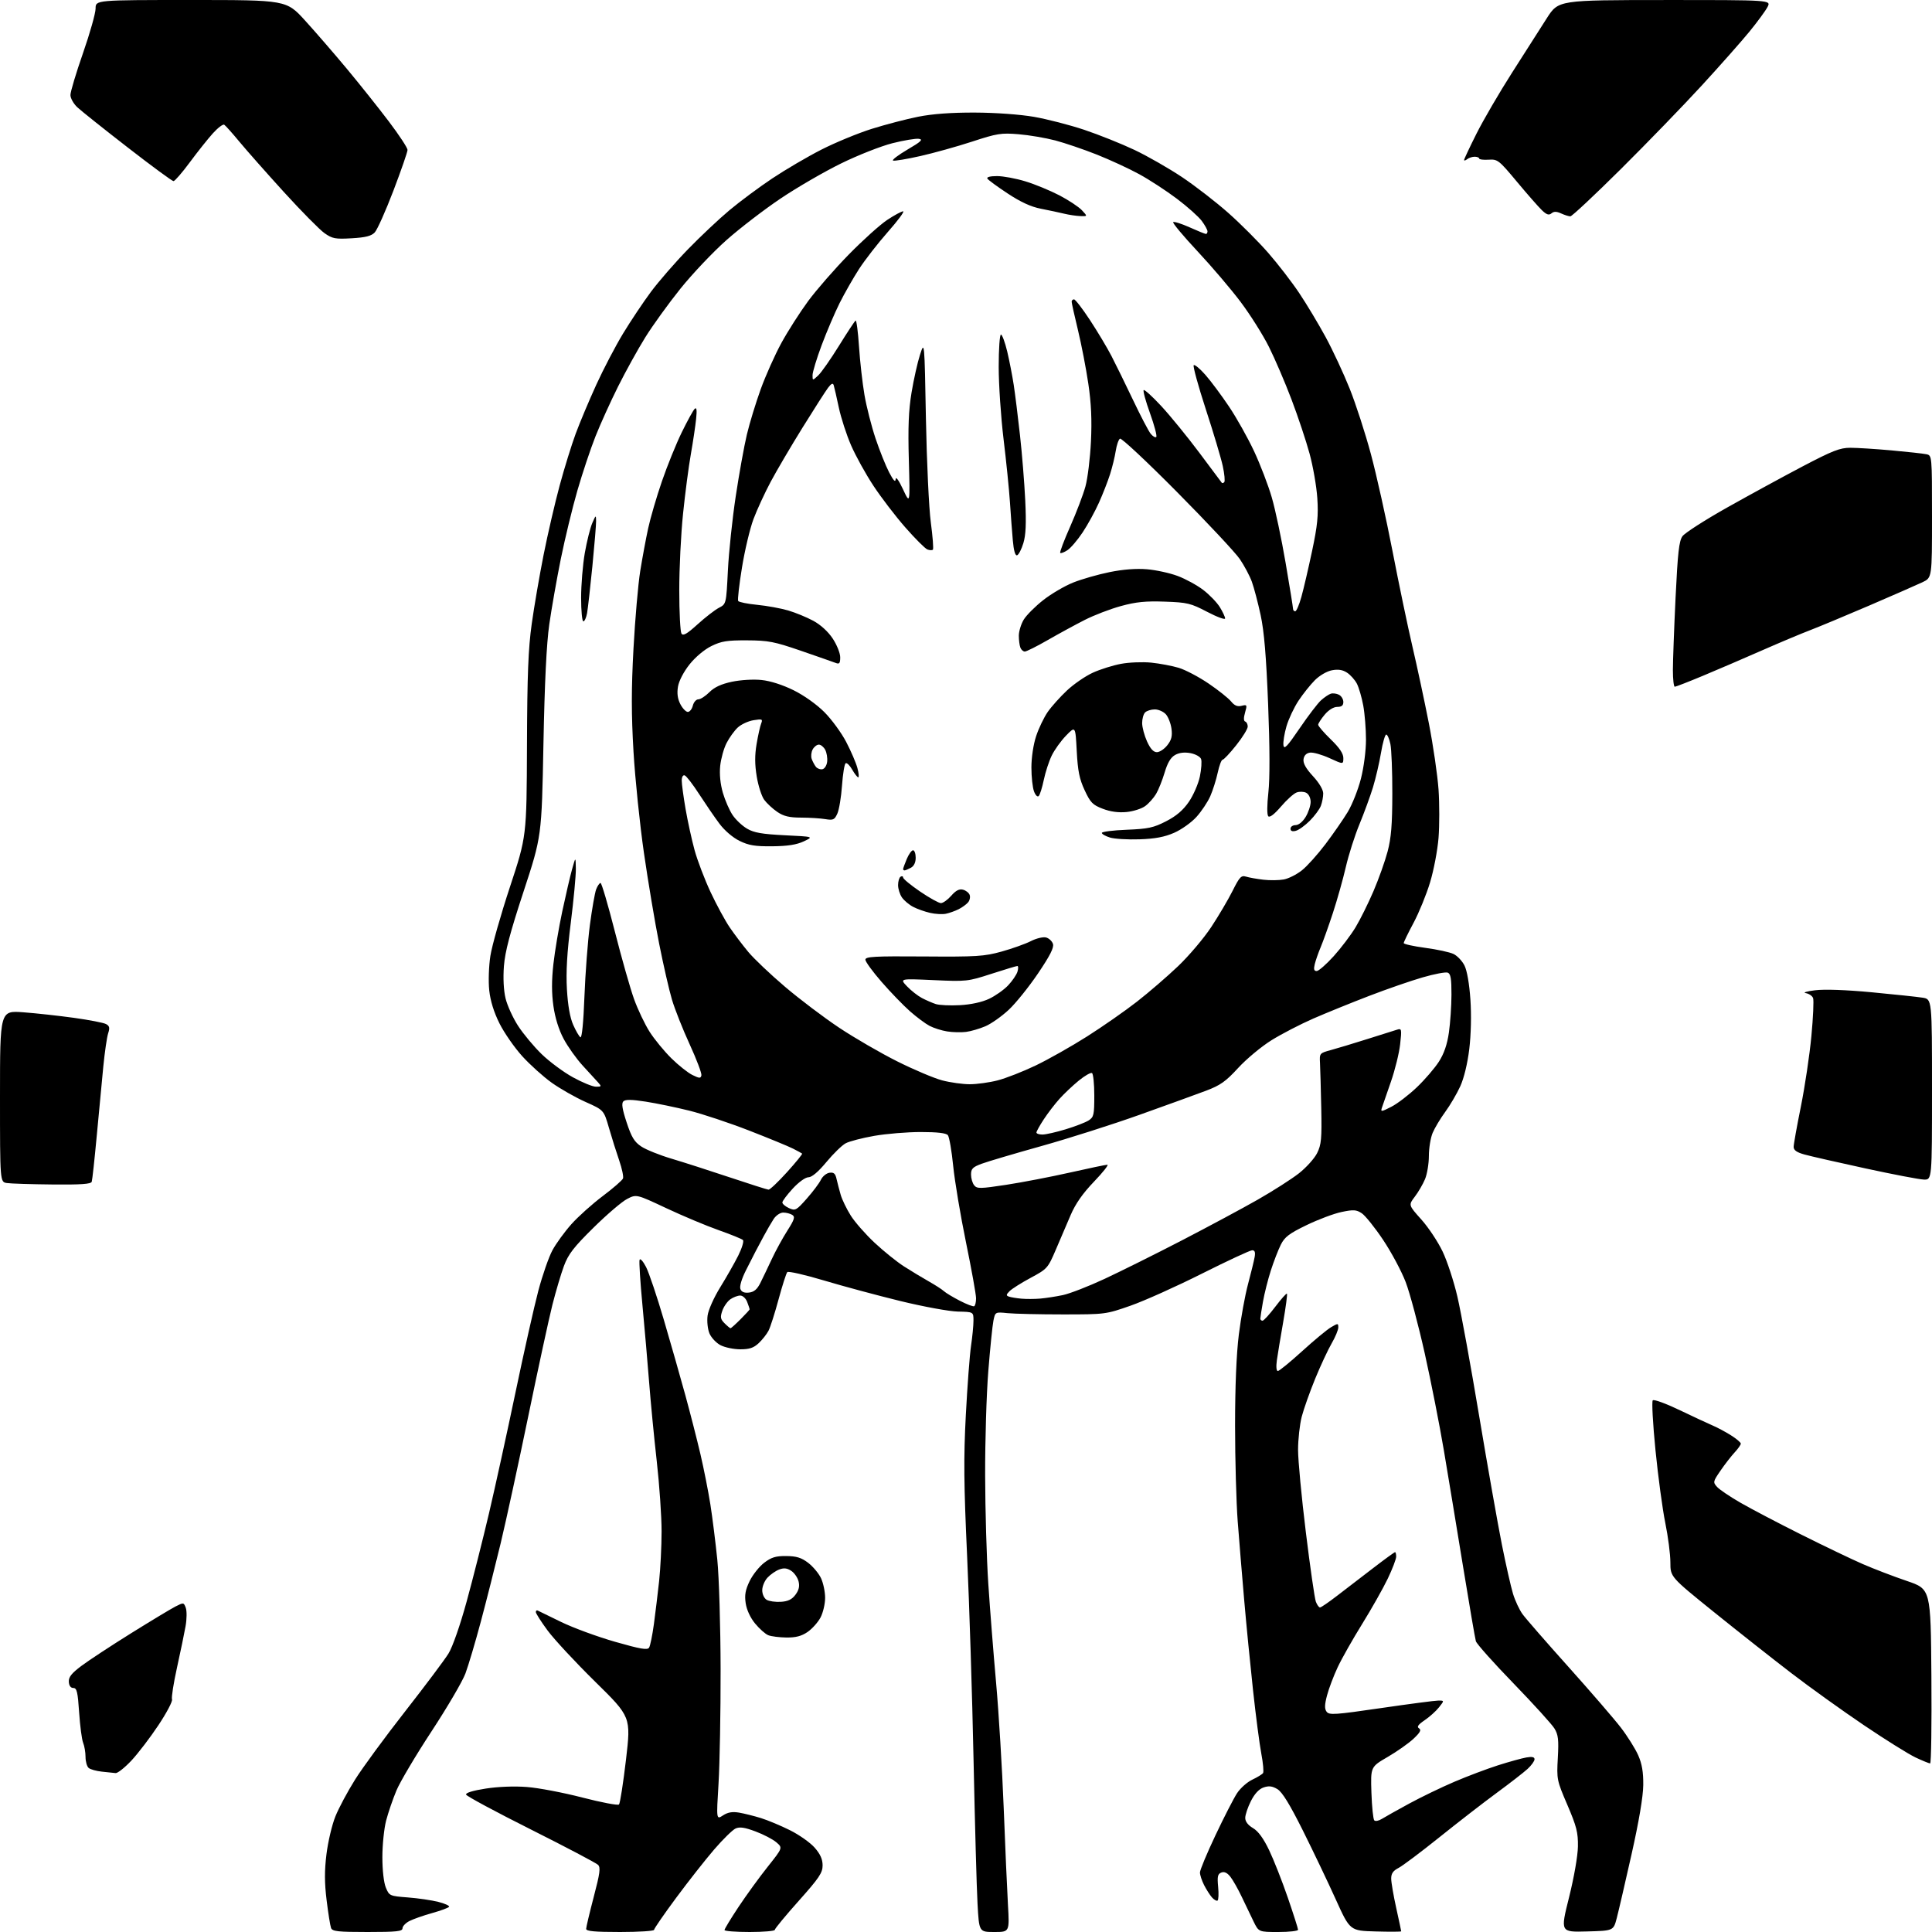 <?xml version="1.0" encoding="UTF-8" standalone="no"?>
<svg 
  version="1.1" 
  xmlns="http://www.w3.org/2000/svg" 
  xmlns:xlink="http://www.w3.org/1999/xlink" 
  xmlns:svg="http://www.w3.org/2000/svg"
  xmlns:rdf="http://www.w3.org/1999/02/22-rdf-syntax-ns#"
  xmlns:cc="http://creativecommons.org/ns#"
  xmlns:dc="http://purl.org/dc/elements/1.1/"
  viewBox="0 0 768 768"
  width="768"
  height="768"
>
<style>svg {background-color: white; }</style>"
<path stroke="none" fill="black" fill-rule="evenodd" d="M146.11,768.00C134.32,768.00 132.12,767.76 131.60,766.41C131.27,765.53 130.47,760.58 129.84,755.40C128.98,748.43 128.96,743.67 129.78,737.04C130.39,732.12 131.98,725.37 133.33,722.04C134.67,718.71 138.19,712.13 141.14,707.43C144.09,702.72 153.03,690.54 161.00,680.36C168.97,670.17 176.75,659.80 178.28,657.31C179.91,654.66 182.91,646.10 185.50,636.64C187.94,627.76 191.94,611.95 194.40,601.50C196.85,591.05 201.58,569.45 204.92,553.50C208.25,537.55 212.33,519.39 213.98,513.15C215.63,506.91 218.17,499.63 219.62,496.96C221.07,494.29 224.45,489.65 227.13,486.64C229.81,483.63 235.41,478.61 239.58,475.47C243.74,472.34 247.38,469.18 247.65,468.46C247.93,467.73 247.25,464.52 246.15,461.32C245.04,458.12 243.21,452.30 242.08,448.39C240.03,441.28 240.03,441.28 232.76,438.04C228.77,436.26 222.74,432.83 219.36,430.43C215.98,428.02 210.68,423.25 207.57,419.82C204.47,416.39 200.41,410.54 198.55,406.82C196.33,402.38 194.93,397.87 194.48,393.68C194.10,390.09 194.30,384.10 194.93,380.00C195.55,375.99 199.05,363.66 202.70,352.60C209.34,332.50 209.34,332.50 209.48,296.50C209.58,268.17 209.99,257.84 211.37,248.00C212.33,241.12 214.46,228.75 216.10,220.50C217.74,212.25 220.61,199.88 222.47,193.00C224.33,186.12 227.20,176.85 228.85,172.39C230.50,167.93 234.18,159.18 237.03,152.94C239.88,146.70 244.68,137.52 247.70,132.55C250.72,127.57 255.70,120.12 258.76,116.00C261.83,111.88 268.42,104.29 273.42,99.15C278.41,94.01 285.88,86.98 290.00,83.54C294.12,80.09 301.77,74.41 307.00,70.92C312.23,67.43 321.03,62.27 326.57,59.45C332.10,56.64 341.10,52.93 346.57,51.21C352.03,49.50 360.32,47.33 365.00,46.40C370.67,45.27 378.16,44.72 387.50,44.75C395.72,44.78 405.42,45.48 411.00,46.44C416.23,47.35 425.23,49.67 431.00,51.60C436.77,53.53 445.76,57.13 450.96,59.59C456.16,62.05 464.71,66.95 469.96,70.46C475.21,73.98 483.47,80.38 488.32,84.68C493.18,88.99 500.29,96.11 504.13,100.51C507.97,104.90 513.52,112.10 516.46,116.50C519.41,120.90 524.13,128.78 526.97,134.00C529.80,139.22 534.10,148.45 536.52,154.50C538.94,160.55 542.74,172.25 544.95,180.50C547.17,188.75 551.03,206.07 553.53,219.00C556.03,231.93 559.60,249.03 561.46,257.00C563.33,264.98 566.26,278.70 567.99,287.50C569.71,296.30 571.44,308.15 571.84,313.83C572.23,319.51 572.23,328.17 571.84,333.07C571.45,337.97 569.94,345.92 568.48,350.74C567.03,355.56 564.07,362.80 561.92,366.83C559.76,370.86 558.00,374.49 558.00,374.89C558.00,375.30 561.84,376.15 566.53,376.78C571.22,377.40 576.28,378.50 577.78,379.21C579.28,379.92 581.25,382.00 582.16,383.82C583.17,385.84 584.09,391.13 584.51,397.33C584.93,403.44 584.75,411.32 584.06,417.01C583.35,422.83 581.96,428.57 580.46,431.86C579.11,434.80 576.43,439.37 574.50,442.00C572.57,444.63 570.32,448.39 569.49,450.36C568.67,452.33 568.00,456.44 568.00,459.50C568.00,462.56 567.31,466.71 566.47,468.73C565.63,470.74 563.80,473.89 562.40,475.71C559.87,479.04 559.87,479.04 565.00,484.77C567.83,487.92 571.63,493.65 573.46,497.50C575.30,501.35 577.95,509.45 579.35,515.50C580.76,521.55 584.66,542.92 588.01,563.00C591.37,583.08 595.43,606.02 597.02,614.00C598.61,621.98 600.60,630.75 601.43,633.50C602.26,636.25 603.97,639.91 605.22,641.64C606.47,643.37 614.70,652.82 623.51,662.64C632.31,672.46 641.67,683.31 644.31,686.74C646.95,690.18 650.05,695.12 651.20,697.72C652.72,701.16 653.27,704.40 653.22,709.58C653.17,714.18 651.52,723.96 648.57,737.10C646.05,748.32 643.40,759.75 642.68,762.50C641.37,767.50 641.37,767.50 630.82,767.78C620.26,768.07 620.26,768.07 623.71,754.28C625.70,746.30 627.19,737.77 627.25,734.00C627.33,728.44 626.72,726.05 623.06,717.50C618.86,707.72 618.78,707.31 619.26,698.80C619.66,691.56 619.44,689.60 617.91,687.09C616.90,685.44 609.59,677.38 601.66,669.19C593.72,661.01 586.98,653.45 586.68,652.40C586.37,651.36 584.06,637.90 581.55,622.50C579.04,607.10 575.62,586.40 573.95,576.50C572.28,566.60 568.87,549.27 566.36,538.00C563.84,526.73 560.44,513.97 558.78,509.65C557.13,505.33 553.09,497.78 549.80,492.86C546.52,487.95 542.69,483.19 541.31,482.28C539.14,480.86 538.02,480.79 533.27,481.79C530.24,482.42 523.99,484.77 519.39,487.00C512.48,490.34 510.69,491.70 509.15,494.77C508.12,496.82 506.34,501.43 505.19,505.00C504.04,508.57 502.63,514.17 502.05,517.43C501.47,520.70 501.00,523.73 501.00,524.18C501.00,524.63 501.40,525.00 501.88,525.00C502.36,525.00 504.65,522.49 506.97,519.42C509.29,516.36 511.36,514.03 511.58,514.25C511.80,514.47 511.13,519.57 510.08,525.58C509.03,531.58 507.90,538.41 507.57,540.75C507.22,543.28 507.38,545.00 507.96,545.00C508.51,545.00 512.83,541.47 517.57,537.16C522.32,532.84 527.50,528.54 529.10,527.60C531.86,525.97 532.00,525.97 531.99,527.69C531.98,528.69 530.80,531.52 529.36,534.00C527.92,536.48 524.98,542.77 522.83,548.00C520.69,553.23 518.27,560.04 517.46,563.14C516.66,566.25 516.00,572.19 516.00,576.34C516.00,580.50 517.39,595.25 519.10,609.13C520.80,623.01 522.59,635.41 523.07,636.69C523.55,637.96 524.30,639.00 524.73,638.99C525.15,638.99 528.27,636.85 531.65,634.24C535.04,631.63 541.48,626.69 545.97,623.25C550.45,619.81 554.32,617.00 554.56,617.00C554.80,617.00 555.00,617.80 555.00,618.78C555.00,619.76 553.49,623.70 551.65,627.55C549.81,631.39 545.24,639.48 541.50,645.52C537.75,651.56 533.37,659.30 531.76,662.73C530.15,666.16 528.24,671.20 527.52,673.93C526.53,677.69 526.49,679.28 527.35,680.44C528.38,681.82 530.68,681.66 548.96,678.99C560.21,677.35 570.48,676.00 571.78,676.00C574.15,676.00 574.15,676.00 572.03,678.68C570.87,680.16 568.31,682.46 566.34,683.80C563.70,685.60 563.11,686.45 564.09,687.05C565.09,687.67 564.54,688.69 561.88,691.19C559.94,693.01 555.31,696.27 551.59,698.43C544.83,702.36 544.83,702.36 545.16,712.60C545.35,718.23 545.86,723.19 546.30,723.63C546.73,724.07 548.08,723.81 549.29,723.05C550.50,722.30 555.40,719.55 560.18,716.95C564.97,714.35 573.07,710.44 578.19,708.26C583.31,706.07 591.10,703.14 595.50,701.73C599.90,700.33 604.96,698.93 606.75,698.62C609.03,698.22 610.00,698.44 610.00,699.34C610.00,700.05 608.76,701.77 607.25,703.16C605.74,704.55 600.23,708.83 595.00,712.67C589.77,716.51 579.51,724.46 572.20,730.33C564.88,736.20 557.57,741.69 555.95,742.53C553.77,743.66 553.01,744.76 553.02,746.78C553.03,748.27 553.93,753.53 555.02,758.45C556.11,763.37 557.00,767.55 557.00,767.73C557.00,767.92 552.42,767.94 546.82,767.78C536.63,767.50 536.63,767.50 530.97,755.00C527.86,748.12 521.98,735.82 517.91,727.66C512.68,717.20 509.70,712.35 507.79,711.21C505.74,709.98 504.40,709.82 502.29,710.54C500.46,711.17 498.73,713.04 497.25,715.96C496.01,718.42 495.00,721.43 495.00,722.66C495.00,724.09 496.10,725.53 498.08,726.69C500.16,727.92 502.24,730.76 504.51,735.50C506.35,739.35 509.69,747.84 511.93,754.36C514.17,760.88 516.00,766.62 516.00,767.11C516.00,767.60 512.48,768.00 508.18,768.00C500.35,768.00 500.35,768.00 498.28,763.75C497.14,761.41 495.03,757.02 493.60,754.00C492.17,750.98 490.16,747.42 489.13,746.09C487.85,744.45 486.70,743.90 485.50,744.36C484.06,744.92 483.83,745.91 484.23,750.05C484.50,752.80 484.39,755.26 483.99,755.51C483.59,755.75 482.59,755.18 481.75,754.23C480.92,753.28 479.51,751.06 478.62,749.30C477.73,747.54 477.00,745.31 477.00,744.34C477.00,743.38 479.77,736.72 483.17,729.54C486.56,722.37 490.42,714.85 491.75,712.82C493.08,710.80 495.82,708.37 497.83,707.43C499.85,706.48 501.76,705.30 502.09,704.81C502.41,704.31 502.10,700.85 501.39,697.10C500.68,693.36 499.20,682.02 498.10,671.90C497.00,661.78 495.41,645.62 494.58,636.00C493.74,626.38 492.59,612.34 492.01,604.80C491.44,597.27 490.96,580.17 490.96,566.80C490.96,551.09 491.49,538.24 492.46,530.46C493.29,523.84 494.93,514.84 496.11,510.46C497.28,506.08 498.46,501.26 498.73,499.75C499.09,497.77 498.81,497.00 497.76,497.00C496.95,497.00 487.97,501.18 477.80,506.28C467.64,511.39 454.86,517.12 449.41,519.03C439.60,522.46 439.33,522.50 422.50,522.50C413.15,522.50 403.28,522.27 400.56,522.00C395.62,521.50 395.62,521.50 394.90,525.00C394.51,526.92 393.59,535.92 392.87,545.00C392.14,554.08 391.57,572.75 391.61,586.50C391.64,600.25 392.20,619.60 392.86,629.50C393.51,639.40 394.91,657.17 395.97,669.00C397.03,680.83 398.38,703.10 398.98,718.50C399.57,733.90 400.34,751.34 400.68,757.25C401.30,768.00 401.30,768.00 395.25,768.00C389.20,768.00 389.20,768.00 388.58,756.75C388.24,750.56 387.53,724.80 387.00,699.50C386.48,674.20 385.32,637.75 384.44,618.50C383.13,590.03 383.03,579.58 383.93,562.50C384.54,550.95 385.47,538.58 386.00,535.00C386.53,531.42 386.97,526.92 386.97,525.00C386.98,521.50 386.98,521.50 380.74,521.37C377.29,521.29 367.08,519.42 357.90,517.18C348.77,514.95 335.09,511.27 327.51,509.00C319.93,506.73 313.38,505.24 312.96,505.69C312.54,506.14 310.99,510.99 309.50,516.48C308.02,521.97 306.22,527.60 305.50,528.98C304.78,530.37 303.01,532.60 301.58,533.94C299.56,535.83 297.88,536.38 294.23,536.37C291.63,536.36 288.10,535.62 286.39,534.72C284.68,533.83 282.71,531.71 282.01,530.03C281.30,528.31 280.98,525.20 281.28,522.96C281.58,520.72 283.78,515.79 286.29,511.73C288.75,507.75 291.98,502.08 293.46,499.13C294.94,496.17 295.78,493.39 295.33,492.93C294.87,492.48 290.51,490.71 285.64,488.99C280.76,487.27 271.42,483.35 264.88,480.28C252.98,474.69 252.98,474.69 249.29,476.60C247.25,477.64 241.25,482.77 235.95,488.00C228.06,495.77 225.92,498.54 224.18,503.22C223.01,506.37 220.94,513.34 219.58,518.72C218.22,524.10 213.90,544.02 209.99,563.00C206.07,581.98 201.13,604.70 199.02,613.50C196.90,622.30 193.37,636.25 191.17,644.50C188.97,652.75 186.19,662.09 185.01,665.25C183.83,668.41 177.76,678.76 171.53,688.25C165.30,697.74 159.03,708.31 157.59,711.75C156.15,715.19 154.31,720.57 153.49,723.71C152.67,726.85 152.00,733.39 152.00,738.24C152.00,743.50 152.56,748.40 153.39,750.38C154.74,753.62 154.94,753.71 162.14,754.26C166.19,754.57 171.63,755.37 174.24,756.03C176.84,756.69 178.77,757.57 178.51,757.98C178.26,758.39 175.23,759.51 171.78,760.47C168.32,761.44 164.26,762.86 162.75,763.64C161.24,764.42 160.00,765.71 160.00,766.53C160.00,767.75 157.68,768.00 146.11,768.00zM246.50,768.00C236.36,768.00 233.00,767.69 233.01,766.75C233.01,766.06 234.37,760.35 236.02,754.05C238.50,744.62 238.80,742.37 237.73,741.30C237.01,740.58 224.99,734.25 211.02,727.24C197.05,720.23 185.46,714.00 185.27,713.38C185.05,712.68 187.98,711.78 193.07,710.99C198.01,710.22 204.46,709.97 209.47,710.36C214.00,710.70 223.92,712.59 231.50,714.55C239.08,716.51 245.63,717.75 246.06,717.31C246.49,716.86 247.74,708.85 248.84,699.50C250.83,682.50 250.83,682.50 236.59,668.50C228.76,660.80 220.25,651.64 217.68,648.15C215.10,644.66 213.00,641.36 213.00,640.82C213.00,640.28 213.34,640.01 213.75,640.22C214.16,640.43 218.39,642.49 223.15,644.80C227.91,647.11 237.52,650.64 244.51,652.64C254.66,655.54 257.38,656.01 258.03,654.95C258.48,654.23 259.34,650.00 259.94,645.57C260.54,641.13 261.47,633.45 262.01,628.50C262.54,623.55 262.99,614.66 262.99,608.75C263.00,602.83 262.13,590.23 261.06,580.75C259.99,571.26 258.63,557.20 258.04,549.50C257.44,541.80 256.24,527.99 255.38,518.80C254.51,509.62 254.00,501.52 254.24,500.80C254.49,500.09 255.64,501.37 256.82,503.66C257.99,505.94 261.17,515.39 263.89,524.66C266.61,533.92 270.44,547.35 272.40,554.50C274.36,561.65 277.07,572.23 278.42,578.00C279.77,583.77 281.55,592.77 282.38,598.00C283.20,603.23 284.44,613.12 285.14,620.00C285.83,626.92 286.42,646.35 286.45,663.50C286.48,680.55 286.11,701.00 285.63,708.95C284.75,723.39 284.75,723.39 287.40,721.65C289.31,720.41 291.10,720.09 293.78,720.54C295.82,720.89 299.75,721.87 302.50,722.72C305.25,723.58 310.46,725.76 314.08,727.57C317.71,729.38 322.09,732.48 323.83,734.46C326.08,737.02 327.00,739.07 327.00,741.53C327.00,744.48 325.61,746.54 317.50,755.63C312.27,761.49 308.00,766.66 308.00,767.14C308.00,767.61 303.50,768.00 298.00,768.00C292.50,768.00 288.00,767.65 288.00,767.22C288.00,766.79 290.53,762.63 293.62,757.97C296.72,753.31 301.93,746.13 305.21,742.02C311.16,734.54 311.16,734.54 308.63,732.36C307.24,731.16 303.51,729.21 300.34,728.03C296.01,726.41 294.04,726.12 292.40,726.86C291.20,727.41 287.38,731.15 283.91,735.18C280.44,739.21 273.64,747.85 268.80,754.39C263.96,760.92 260.00,766.66 260.00,767.14C260.00,767.61 253.93,768.00 246.50,768.00zM45.95,704.83C45.15,704.74 42.71,704.48 40.51,704.26C38.32,704.03 35.96,703.38 35.26,702.80C34.57,702.23 34.00,700.26 34.00,698.42C34.00,696.59 33.57,694.06 33.05,692.80C32.53,691.53 31.82,686.11 31.46,680.75C30.92,672.60 30.54,671.00 29.16,671.00C28.10,671.00 27.45,670.10 27.36,668.54C27.25,666.66 28.44,665.16 32.36,662.22C35.19,660.09 44.02,654.29 52.00,649.31C59.98,644.34 67.97,639.52 69.77,638.60C72.95,636.97 73.06,636.99 73.85,639.13C74.30,640.34 74.27,643.62 73.77,646.42C73.28,649.21 71.75,656.60 70.37,662.84C68.99,669.08 68.09,674.79 68.38,675.54C68.66,676.28 66.23,680.90 62.96,685.81C59.70,690.72 54.87,697.04 52.22,699.87C49.57,702.69 46.75,704.92 45.95,704.83zM767.26,700.99C766.84,700.98 764.25,699.93 761.50,698.64C758.75,697.35 749.52,691.59 741.00,685.84C732.48,680.09 719.42,670.73 712.00,665.03C704.58,659.34 690.74,648.42 681.25,640.77C664.00,626.85 664.00,626.85 664.00,621.07C664.00,617.88 663.09,610.83 661.98,605.39C660.87,599.95 659.12,586.95 658.08,576.50C657.04,566.05 656.55,557.12 657.00,556.65C657.44,556.18 662.23,557.93 667.65,560.53C673.07,563.13 679.02,565.90 680.87,566.69C682.73,567.48 685.99,569.23 688.12,570.58C690.25,571.92 692.00,573.40 692.00,573.87C692.00,574.33 690.90,575.90 689.55,577.35C688.20,578.81 685.68,582.05 683.95,584.57C680.94,588.95 680.88,589.21 682.56,591.07C683.53,592.14 687.73,594.98 691.91,597.38C696.08,599.78 706.92,605.47 716.00,610.01C725.08,614.56 736.10,619.84 740.50,621.75C744.90,623.66 752.77,626.68 758.00,628.45C767.50,631.68 767.50,631.68 767.76,666.34C767.91,685.40 767.68,701.00 767.26,700.99zM312.60,650.94C309.80,650.90 306.55,650.49 305.39,650.02C304.23,649.55 301.89,647.47 300.18,645.40C298.28,643.10 296.82,639.96 296.43,637.35C295.93,634.05 296.29,632.04 297.99,628.51C299.21,626.00 301.81,622.72 303.78,621.22C306.64,619.04 308.38,618.51 312.57,618.55C316.62,618.59 318.56,619.19 321.25,621.24C323.16,622.70 325.46,625.44 326.36,627.34C327.26,629.25 328.00,632.77 328.00,635.17C328.00,637.57 327.17,641.10 326.15,643.02C325.13,644.93 322.81,647.51 321.00,648.75C318.60,650.39 316.32,650.98 312.60,650.94zM310.40,636.75C313.25,636.57 314.81,635.81 316.21,633.93C317.57,632.10 317.93,630.56 317.44,628.62C317.06,627.12 315.75,625.22 314.51,624.42C312.86,623.34 311.60,623.20 309.73,623.91C308.33,624.44 306.25,625.89 305.10,627.13C303.94,628.36 303.00,630.62 303.00,632.14C303.00,633.70 303.76,635.35 304.75,635.95C305.71,636.52 308.26,636.88 310.40,636.75zM290.40,528.00C290.62,528.00 292.42,526.38 294.40,524.40C296.38,522.42 298.00,520.65 298.00,520.47C298.00,520.28 297.56,518.98 297.02,517.57C296.48,516.12 295.26,515.00 294.25,515.00C293.26,515.00 291.49,515.67 290.33,516.48C289.16,517.30 287.73,519.34 287.14,521.02C286.24,523.61 286.38,524.38 288.04,526.04C289.12,527.12 290.18,528.00 290.40,528.00zM387.25,519.25C387.66,519.05 388.00,517.63 388.00,516.10C388.00,514.57 386.20,504.59 384.01,493.91C381.81,483.24 379.52,469.55 378.91,463.50C378.31,457.45 377.35,451.94 376.79,451.25C376.09,450.41 372.59,450.00 366.01,450.00C360.65,450.00 352.34,450.68 347.54,451.52C342.74,452.36 337.62,453.69 336.16,454.48C334.70,455.26 331.25,458.62 328.50,461.94C325.29,465.81 322.74,467.97 321.38,467.98C320.16,467.99 317.49,469.91 315.13,472.48C312.86,474.94 311.00,477.43 311.00,478.00C311.00,478.57 312.19,479.59 313.64,480.25C316.14,481.38 316.54,481.17 320.69,476.48C323.12,473.74 325.64,470.38 326.31,469.00C326.97,467.62 328.51,466.36 329.72,466.19C331.44,465.94 332.07,466.49 332.55,468.69C332.90,470.23 333.64,473.07 334.20,475.00C334.77,476.93 336.56,480.62 338.19,483.21C339.82,485.80 344.08,490.66 347.67,494.01C351.25,497.36 356.50,501.59 359.34,503.41C362.18,505.23 366.61,507.91 369.18,509.36C371.75,510.81 374.47,512.56 375.21,513.25C375.95,513.94 378.80,515.65 381.53,517.06C384.26,518.47 386.84,519.46 387.25,519.25zM413.50,516.21C415.70,516.02 419.75,515.40 422.50,514.82C425.25,514.24 432.72,511.34 439.09,508.37C445.46,505.40 459.29,498.52 469.82,493.07C480.34,487.62 493.93,480.33 500.01,476.86C506.08,473.40 513.44,468.69 516.36,466.40C519.27,464.11 522.52,460.50 523.58,458.37C525.25,455.01 525.46,452.66 525.22,440.50C525.06,432.80 524.83,424.73 524.72,422.58C524.50,418.72 524.58,418.63 529.00,417.43C531.48,416.76 538.00,414.79 543.50,413.05C549.00,411.32 554.35,409.63 555.40,409.30C557.17,408.73 557.25,409.10 556.58,415.10C556.19,418.62 554.54,425.32 552.91,430.00C551.28,434.68 549.67,439.33 549.33,440.34C548.77,442.04 549.06,442.01 553.06,439.97C555.46,438.75 560.01,435.27 563.19,432.24C566.37,429.21 570.31,424.63 571.96,422.06C574.02,418.86 575.27,415.23 575.96,410.45C576.51,406.63 576.97,399.84 576.98,395.36C577.00,389.03 576.67,387.09 575.50,386.64C574.68,386.32 570.18,387.17 565.50,388.53C560.83,389.88 551.26,393.19 544.25,395.89C537.24,398.58 527.27,402.63 522.10,404.88C516.93,407.14 509.41,411.03 505.40,413.53C501.39,416.03 495.45,420.98 492.19,424.53C487.27,429.90 485.12,431.42 479.39,433.59C475.60,435.02 463.73,439.32 453.00,443.15C442.27,446.98 424.73,452.57 414.00,455.57C403.27,458.57 392.59,461.73 390.25,462.60C386.67,463.92 386.00,464.60 386.00,466.89C386.00,468.39 386.56,470.32 387.25,471.17C388.38,472.58 389.61,472.56 400.00,470.98C406.32,470.01 417.71,467.82 425.29,466.11C432.87,464.40 439.58,463.00 440.20,463.00C440.82,463.00 438.42,466.04 434.86,469.75C430.39,474.41 427.52,478.52 425.60,483.00C424.07,486.57 421.39,492.84 419.64,496.92C416.56,504.11 416.26,504.44 409.74,507.94C406.05,509.92 402.26,512.31 401.33,513.24C399.93,514.64 399.89,515.01 401.07,515.42C401.86,515.70 404.07,516.06 406.00,516.24C407.93,516.41 411.30,516.40 413.50,516.21zM297.74,513.82C299.74,513.59 300.98,512.53 302.25,510.00C303.21,508.07 305.26,503.80 306.80,500.50C308.34,497.20 311.13,492.11 313.00,489.18C315.80,484.78 316.14,483.70 314.94,482.94C314.15,482.44 312.54,482.02 311.37,482.02C310.17,482.01 308.50,483.12 307.56,484.54C306.65,485.94 304.88,488.98 303.64,491.29C302.40,493.61 300.91,496.40 300.33,497.50C299.75,498.60 298.02,502.01 296.47,505.08C294.79,508.43 293.93,511.36 294.32,512.40C294.78,513.59 295.85,514.03 297.74,513.82zM305.50,472.91C306.05,472.95 309.36,469.81 312.86,465.94C316.36,462.06 319.06,458.75 318.86,458.57C318.66,458.40 317.02,457.50 315.22,456.59C313.41,455.67 305.54,452.43 297.72,449.39C289.90,446.35 279.23,442.80 274.00,441.50C268.77,440.20 260.99,438.59 256.70,437.92C251.03,437.04 248.59,437.01 247.79,437.81C247.00,438.60 247.35,440.90 249.10,446.19C251.04,452.07 252.16,453.92 254.93,455.76C256.82,457.02 262.22,459.19 266.93,460.59C271.64,461.99 282.02,465.32 290.00,467.99C297.98,470.66 304.95,472.87 305.50,472.91zM20.78,470.85C12.38,470.77 4.26,470.51 2.75,470.28C-0.00,469.87 -0.00,469.87 0.00,435.79C0.00,401.71 0.00,401.71 9.25,402.40C14.34,402.78 23.42,403.78 29.44,404.61C35.45,405.45 41.17,406.55 42.13,407.07C43.54,407.82 43.71,408.56 42.99,410.76C42.50,412.27 41.63,418.23 41.06,424.00C40.49,429.77 39.32,442.15 38.46,451.50C37.59,460.85 36.70,469.06 36.47,469.75C36.17,470.69 32.23,470.96 20.78,470.85zM764.75,468.90C762.96,468.84 752.50,466.84 741.50,464.45C730.50,462.06 719.59,459.58 717.25,458.92C714.23,458.08 713.00,457.21 713.00,455.91C713.00,454.91 714.30,447.65 715.89,439.79C717.47,431.93 719.35,419.39 720.05,411.91C720.76,404.44 721.06,397.61 720.73,396.74C720.40,395.87 719.08,394.99 717.81,394.78C716.54,394.57 718.20,394.06 721.50,393.65C725.22,393.18 733.77,393.48 744.00,394.44C753.08,395.30 762.19,396.26 764.25,396.59C768.00,397.18 768.00,397.18 768.00,433.09C768.00,469.00 768.00,469.00 764.75,468.90zM414.39,451.00C415.71,451.00 419.87,450.06 423.64,448.91C427.42,447.76 431.51,446.18 432.75,445.39C434.79,444.09 435.00,443.17 435.00,435.54C435.00,430.91 434.59,426.87 434.09,426.56C433.60,426.25 431.23,427.60 428.84,429.55C426.46,431.50 423.00,434.76 421.17,436.80C419.34,438.83 416.52,442.50 414.92,444.95C413.31,447.39 412.00,449.75 412.00,450.20C412.00,450.64 413.08,451.00 414.39,451.00zM236.90,431.98C239.13,432.00 239.19,431.87 237.73,430.25C236.85,429.29 234.10,426.28 231.61,423.57C229.12,420.85 225.72,416.08 224.06,412.96C222.13,409.35 220.65,404.60 219.99,399.91C219.26,394.81 219.26,389.68 219.98,383.26C220.55,378.15 222.14,368.70 223.52,362.24C224.90,355.78 226.65,348.25 227.42,345.50C228.82,340.50 228.82,340.50 228.91,345.29C228.96,347.92 228.05,357.60 226.90,366.79C225.41,378.62 224.96,386.35 225.36,393.26C225.73,399.68 226.58,404.52 227.85,407.38C228.91,409.78 230.20,412.01 230.73,412.33C231.32,412.70 231.93,406.44 232.32,396.20C232.67,387.00 233.64,374.21 234.48,367.78C235.33,361.35 236.45,354.94 236.98,353.54C237.52,352.14 238.30,351.00 238.73,351.00C239.15,351.00 241.70,359.67 244.40,370.25C247.09,380.84 250.53,392.92 252.03,397.11C253.53,401.29 256.33,407.17 258.25,410.18C260.17,413.18 264.06,417.91 266.89,420.70C269.72,423.49 273.49,426.48 275.27,427.34C278.05,428.70 278.54,428.72 278.82,427.47C279.00,426.67 276.90,421.12 274.16,415.15C271.41,409.17 268.25,401.18 267.12,397.39C265.99,393.60 263.70,383.60 262.03,375.16C260.35,366.72 257.63,350.52 255.99,339.16C254.34,327.80 252.47,309.64 251.83,298.82C250.95,283.90 250.95,273.97 251.82,257.82C252.46,246.09 253.66,232.22 254.50,227.00C255.34,221.78 256.76,214.12 257.66,210.00C258.55,205.88 261.01,197.47 263.12,191.33C265.23,185.19 268.78,176.42 271.02,171.84C273.26,167.26 275.57,163.06 276.16,162.51C276.92,161.79 277.09,162.96 276.72,166.50C276.44,169.25 275.50,175.55 274.63,180.50C273.75,185.45 272.35,196.12 271.52,204.22C270.68,212.32 270.01,226.04 270.02,234.72C270.02,243.40 270.42,251.11 270.89,251.85C271.55,252.89 273.06,252.02 277.33,248.15C280.40,245.37 284.21,242.42 285.80,241.60C288.68,240.11 288.68,240.11 289.35,226.81C289.71,219.49 291.12,206.19 292.47,197.25C293.82,188.31 295.81,177.29 296.89,172.75C297.97,168.21 300.45,160.09 302.40,154.70C304.35,149.31 308.04,141.06 310.60,136.36C313.16,131.67 317.96,124.16 321.27,119.66C324.59,115.17 331.84,106.86 337.40,101.18C342.95,95.51 349.83,89.32 352.67,87.43C355.51,85.55 358.37,84.00 359.01,84.00C359.66,84.00 356.92,87.70 352.93,92.21C348.95,96.73 343.79,103.37 341.47,106.96C339.15,110.56 335.68,116.65 333.75,120.50C331.83,124.35 328.62,131.87 326.62,137.21C324.63,142.54 323.00,147.91 323.00,149.13C323.00,151.35 323.00,151.35 325.28,149.21C326.53,148.03 330.23,142.74 333.50,137.46C336.77,132.17 339.75,127.66 340.11,127.43C340.47,127.21 341.08,131.86 341.47,137.76C341.86,143.67 342.84,152.32 343.64,157.00C344.44,161.67 346.42,169.43 348.03,174.25C349.64,179.06 352.07,185.14 353.43,187.75C355.14,191.02 355.95,191.88 356.03,190.50C356.10,189.29 357.26,190.87 358.96,194.50C361.76,200.50 361.76,200.50 361.28,183.00C360.91,169.84 361.18,163.14 362.36,156.00C363.23,150.78 364.74,144.03 365.72,141.00C367.50,135.50 367.50,135.50 368.07,166.50C368.39,183.55 369.26,202.10 370.02,207.72C370.77,213.35 371.14,218.19 370.84,218.50C370.53,218.80 369.55,218.77 368.65,218.42C367.76,218.08 363.80,214.13 359.87,209.65C355.94,205.17 350.23,197.70 347.18,193.06C344.12,188.42 340.14,181.22 338.33,177.06C336.52,172.90 334.32,166.12 333.44,162.00C332.57,157.88 331.65,153.88 331.41,153.13C331.10,152.15 330.46,152.44 329.18,154.13C328.20,155.43 323.62,162.57 319.01,170.00C314.40,177.43 308.71,187.11 306.36,191.51C304.01,195.92 300.94,202.58 299.53,206.32C298.13,210.06 296.06,218.73 294.95,225.59C293.83,232.45 293.15,238.44 293.44,238.90C293.72,239.36 297.13,240.05 301.01,240.43C304.89,240.81 310.41,241.82 313.28,242.66C316.15,243.50 320.65,245.35 323.27,246.76C326.21,248.35 329.18,251.06 331.02,253.84C332.66,256.32 334.00,259.66 334.00,261.28C334.00,263.65 333.67,264.09 332.27,263.55C331.33,263.19 325.14,261.02 318.52,258.74C307.80,255.05 305.47,254.59 297.00,254.55C289.01,254.51 286.75,254.87 282.77,256.83C280.00,258.19 276.41,261.21 274.11,264.10C271.78,267.03 269.90,270.64 269.51,272.93C269.06,275.62 269.35,277.77 270.45,279.91C271.33,281.61 272.67,283.00 273.42,283.00C274.17,283.00 275.07,281.88 275.41,280.50C275.76,279.12 276.74,278.00 277.60,278.00C278.45,278.00 280.44,276.72 282.00,275.15C283.98,273.17 286.70,271.91 290.93,271.01C294.42,270.28 299.46,269.97 302.71,270.31C306.24,270.67 311.09,272.23 315.46,274.38C319.61,276.43 324.66,280.03 327.72,283.10C330.59,285.98 334.48,291.30 336.37,294.92C338.26,298.54 340.26,303.19 340.82,305.25C341.38,307.31 341.54,309.00 341.17,308.99C340.80,308.99 339.72,307.61 338.76,305.93C337.80,304.25 336.63,303.11 336.16,303.40C335.69,303.69 335.04,307.69 334.71,312.28C334.39,316.88 333.55,321.89 332.86,323.42C331.73,325.90 331.21,326.13 328.05,325.61C326.10,325.29 321.75,325.02 318.40,325.01C313.73,325.00 311.52,324.47 308.99,322.75C307.17,321.51 304.84,319.36 303.81,317.96C302.77,316.57 301.43,312.41 300.82,308.71C300.02,303.91 300.00,300.22 300.76,295.75C301.34,292.31 302.16,288.64 302.58,287.59C303.27,285.86 302.98,285.74 299.52,286.30C297.43,286.64 294.61,287.95 293.26,289.21C291.91,290.47 289.91,293.24 288.82,295.38C287.72,297.51 286.59,301.59 286.29,304.45C285.95,307.76 286.34,311.64 287.35,315.14C288.23,318.16 289.97,322.15 291.23,324.01C292.48,325.87 295.07,328.31 296.99,329.42C299.72,331.02 302.93,331.58 311.98,332.03C323.50,332.59 323.50,332.59 319.50,334.46C316.64,335.80 313.08,336.35 307.00,336.41C300.12,336.47 297.63,336.06 293.95,334.25C291.25,332.92 287.99,330.12 285.95,327.38C284.05,324.84 280.45,319.57 277.93,315.69C275.42,311.80 272.84,308.45 272.18,308.23C271.49,308.00 271.00,308.84 271.00,310.29C271.00,311.63 271.69,316.73 272.53,321.62C273.38,326.50 274.99,333.88 276.12,338.00C277.26,342.12 280.12,349.63 282.49,354.68C284.86,359.73 288.28,366.03 290.09,368.68C291.90,371.33 295.20,375.70 297.44,378.39C299.67,381.08 306.22,387.30 312.00,392.21C317.77,397.13 327.47,404.46 333.56,408.52C339.64,412.57 350.05,418.60 356.68,421.92C363.31,425.24 371.37,428.64 374.58,429.48C377.79,430.32 382.71,431.00 385.50,431.00C388.29,431.00 393.26,430.32 396.54,429.48C399.82,428.64 406.64,425.97 411.70,423.55C416.76,421.12 425.96,415.92 432.15,411.99C438.34,408.06 447.25,401.85 451.95,398.18C456.65,394.52 464.02,388.16 468.32,384.06C472.62,379.96 478.53,372.98 481.46,368.55C484.39,364.12 488.21,357.64 489.96,354.15C492.73,348.60 493.40,347.89 495.31,348.47C496.52,348.85 499.61,349.39 502.19,349.70C504.78,350.00 508.44,349.95 510.34,349.60C512.24,349.24 515.47,347.61 517.53,345.97C519.59,344.34 523.80,339.65 526.89,335.56C529.98,331.47 533.95,325.73 535.73,322.80C537.51,319.86 539.87,313.91 540.98,309.57C542.14,305.03 543.00,298.43 543.00,294.02C543.00,289.81 542.51,283.71 541.91,280.45C541.31,277.20 540.17,273.30 539.39,271.78C538.60,270.26 536.84,268.29 535.48,267.40C533.75,266.26 531.96,265.97 529.49,266.44C527.49,266.81 524.56,268.51 522.70,270.37C520.90,272.17 517.96,275.85 516.17,278.55C514.39,281.25 512.23,285.83 511.39,288.73C510.55,291.62 510.01,295.01 510.19,296.25C510.45,298.07 511.69,296.77 516.64,289.50C520.01,284.55 523.83,279.54 525.13,278.38C526.43,277.21 528.17,276.03 529.00,275.76C529.83,275.49 531.29,275.68 532.25,276.17C533.21,276.67 534.00,277.95 534.00,279.04C534.00,280.45 533.32,281.00 531.59,281.00C530.12,281.00 528.16,282.21 526.59,284.08C525.17,285.77 524.00,287.58 524.00,288.11C524.00,288.63 526.25,291.24 529.00,293.91C532.45,297.24 534.00,299.55 534.00,301.32C534.00,303.89 534.00,303.89 528.51,301.37C525.48,299.99 522.00,299.00 520.76,299.18C519.29,299.39 518.39,300.30 518.17,301.80C517.95,303.39 519.11,305.49 521.92,308.53C524.39,311.20 526.00,313.93 526.00,315.41C526.00,316.76 525.58,318.98 525.06,320.34C524.54,321.70 522.57,324.36 520.67,326.26C518.78,328.16 516.27,329.96 515.11,330.26C513.70,330.63 513.00,330.35 513.00,329.41C513.00,328.63 513.91,328.00 515.01,328.00C516.21,328.00 517.83,326.69 519.01,324.75C520.10,322.96 520.99,320.28 521.00,318.79C521.00,317.21 520.26,315.68 519.25,315.15C518.29,314.65 516.56,314.59 515.40,315.03C514.25,315.46 511.45,317.99 509.19,320.64C506.59,323.68 504.73,325.10 504.16,324.48C503.62,323.90 503.64,320.07 504.20,315.00C504.81,309.53 504.78,297.06 504.10,280.00C503.35,260.86 502.52,251.00 501.12,244.50C500.05,239.55 498.48,233.58 497.63,231.24C496.78,228.90 494.62,224.85 492.84,222.24C491.06,219.63 479.85,207.65 467.92,195.62C456.00,183.58 445.77,174.02 445.21,174.37C444.64,174.72 443.88,176.92 443.52,179.26C443.16,181.59 442.15,185.75 441.27,188.50C440.40,191.25 438.41,196.34 436.86,199.80C435.31,203.27 432.39,208.59 430.37,211.63C428.36,214.66 425.64,217.85 424.32,218.71C423.01,219.57 421.72,220.05 421.46,219.79C421.19,219.53 422.98,214.79 425.43,209.28C427.87,203.76 430.60,196.60 431.48,193.37C432.37,190.14 433.35,182.10 433.67,175.50C434.08,166.93 433.79,160.35 432.62,152.50C431.73,146.45 429.87,136.86 428.50,131.19C427.12,125.51 426.00,120.45 426.00,119.94C426.00,119.42 426.42,119.00 426.94,119.00C427.45,119.00 430.31,122.71 433.29,127.25C436.27,131.79 440.11,138.20 441.82,141.50C443.53,144.80 447.39,152.68 450.40,159.00C453.40,165.32 456.56,171.37 457.42,172.43C458.28,173.49 459.28,174.06 459.64,173.69C460.00,173.33 458.89,169.12 457.17,164.33C455.44,159.55 454.30,155.38 454.63,155.07C454.95,154.76 458.14,157.65 461.70,161.50C465.26,165.35 472.05,173.68 476.78,180.00C481.50,186.32 485.51,191.69 485.69,191.92C485.86,192.15 486.30,192.04 486.66,191.67C487.02,191.31 486.76,188.42 486.07,185.26C485.38,182.09 482.35,171.93 479.32,162.67C476.30,153.41 474.14,145.54 474.52,145.17C474.89,144.80 476.98,146.53 479.15,149.00C481.33,151.47 485.56,157.16 488.56,161.63C491.57,166.10 496.04,174.08 498.51,179.36C500.98,184.64 504.15,192.91 505.55,197.73C506.96,202.55 509.43,214.26 511.05,223.74C512.67,233.21 514.00,241.43 514.00,241.99C514.00,242.54 514.39,243.00 514.87,243.00C515.35,243.00 516.46,240.41 517.33,237.25C518.21,234.09 520.12,225.88 521.58,219.00C523.73,208.82 524.12,204.92 523.65,198.00C523.34,193.32 521.95,185.36 520.57,180.31C519.20,175.26 515.97,165.58 513.40,158.81C510.84,152.04 506.79,142.61 504.41,137.86C502.03,133.10 496.98,125.09 493.19,120.05C489.40,115.00 481.68,105.93 476.03,99.89C470.39,93.85 466.03,88.63 466.36,88.31C466.69,87.98 469.61,88.90 472.85,90.35C476.10,91.81 479.03,93.00 479.38,93.00C479.72,93.00 480.00,92.53 480.00,91.96C480.00,91.39 478.99,89.54 477.75,87.86C476.51,86.17 472.07,82.20 467.87,79.03C463.67,75.86 456.92,71.46 452.87,69.25C448.82,67.03 441.23,63.53 436.00,61.45C430.77,59.38 423.35,56.85 419.50,55.83C415.65,54.82 409.08,53.70 404.91,53.36C397.99,52.78 396.36,53.04 386.41,56.30C380.41,58.26 371.14,60.84 365.82,62.04C360.50,63.24 355.64,64.05 355.02,63.84C354.41,63.64 356.97,61.68 360.70,59.48C366.17,56.28 367.06,55.44 365.25,55.18C364.01,55.00 359.28,55.79 354.75,56.93C350.21,58.08 341.03,61.69 334.35,64.97C327.67,68.24 316.87,74.50 310.35,78.88C303.83,83.26 294.14,90.69 288.82,95.41C283.49,100.12 275.25,108.82 270.49,114.74C265.74,120.66 259.44,129.38 256.50,134.12C253.55,138.86 248.70,147.64 245.71,153.62C242.72,159.60 238.66,168.55 236.70,173.50C234.74,178.45 231.51,188.12 229.52,195.00C227.53,201.88 224.57,214.11 222.93,222.18C221.30,230.26 219.24,241.96 218.35,248.18C217.25,255.88 216.50,271.17 216.02,296.00C215.32,332.50 215.32,332.50 208.12,354.42C202.75,370.74 200.76,378.30 200.32,384.01C199.95,388.75 200.20,393.67 200.96,396.85C201.64,399.68 203.88,404.60 205.93,407.77C207.98,410.94 212.20,416.01 215.30,419.02C218.40,422.03 223.99,426.18 227.72,428.23C231.45,430.29 235.58,431.98 236.90,431.98zM384.00,410.20C382.07,410.44 378.70,410.36 376.50,410.01C374.30,409.66 371.15,408.66 369.50,407.79C367.85,406.92 364.35,404.31 361.73,402.00C359.10,399.68 354.04,394.45 350.48,390.36C346.92,386.28 344.00,382.28 344.00,381.49C344.00,380.26 347.53,380.06 367.25,380.21C388.24,380.37 391.24,380.18 398.17,378.26C402.39,377.08 407.61,375.22 409.77,374.12C411.95,373.00 414.65,372.36 415.82,372.66C416.98,372.97 418.22,374.12 418.57,375.22C419.03,376.68 417.40,379.89 412.63,386.95C409.01,392.30 403.78,398.81 400.99,401.41C398.21,404.01 394.04,406.95 391.72,407.95C389.40,408.94 385.93,409.96 384.00,410.20zM381.57,399.57C385.98,399.33 390.33,398.38 393.15,397.06C395.64,395.89 399.05,393.49 400.73,391.72C402.41,389.95 404.08,387.49 404.46,386.25C404.83,385.01 404.81,384.00 404.42,384.00C404.03,384.00 399.39,385.40 394.10,387.11C384.73,390.15 384.18,390.21 371.06,389.61C357.62,389.00 357.62,389.00 360.56,392.09C362.18,393.79 364.85,395.88 366.49,396.74C368.14,397.60 370.61,398.68 371.99,399.13C373.37,399.58 377.68,399.78 381.57,399.57zM523.40,386.00C524.19,386.00 527.23,383.34 530.17,380.09C533.10,376.84 537.00,371.69 538.84,368.64C540.68,365.60 543.88,359.14 545.96,354.30C548.04,349.46 550.57,342.35 551.59,338.50C553.02,333.10 553.45,327.83 553.47,315.50C553.49,306.70 553.14,297.81 552.70,295.75C552.27,293.69 551.52,292.00 551.05,292.00C550.57,292.00 549.64,295.26 548.97,299.25C548.30,303.24 546.86,309.43 545.77,313.00C544.67,316.57 542.25,323.18 540.40,327.67C538.54,332.16 536.10,339.81 534.98,344.67C533.86,349.53 531.54,357.77 529.82,363.00C528.10,368.23 525.93,374.30 525.00,376.50C524.07,378.70 523.01,381.74 522.64,383.25C522.14,385.29 522.33,386.00 523.40,386.00zM376.00,363.23C374.62,363.52 371.80,363.36 369.72,362.88C367.64,362.41 364.63,361.34 363.03,360.51C361.43,359.69 359.42,358.01 358.56,356.78C357.70,355.56 357.00,353.33 357.00,351.84C357.00,350.34 357.45,348.84 358.00,348.50C358.55,348.16 359.00,348.31 359.00,348.83C359.00,349.36 362.04,351.86 365.75,354.40C369.46,356.93 373.19,359.00 374.03,359.00C374.87,359.00 376.72,357.68 378.14,356.06C379.96,353.98 381.33,353.27 382.79,353.66C383.93,353.95 385.13,354.88 385.45,355.73C385.77,356.57 385.50,357.90 384.84,358.69C384.18,359.48 382.49,360.71 381.07,361.43C379.66,362.14 377.38,362.95 376.00,363.23zM359.57,346.00C359.25,346.00 359.00,345.76 359.00,345.47C359.00,345.18 359.65,343.38 360.45,341.47C361.25,339.56 362.37,338.00 362.95,338.00C363.53,338.00 364.00,339.33 364.00,340.96C364.00,342.87 363.31,344.30 362.07,344.96C361.00,345.53 359.88,346.00 359.57,346.00zM453.00,333.64C448.32,333.80 443.04,333.49 441.25,332.94C439.46,332.39 438.00,331.56 438.00,331.09C438.00,330.62 442.45,330.05 447.88,329.84C456.42,329.49 458.54,329.04 463.54,326.47C467.61,324.38 470.29,322.09 472.59,318.74C474.39,316.12 476.36,311.59 476.97,308.66C477.57,305.74 477.79,302.61 477.44,301.70C477.09,300.79 475.19,299.75 473.21,299.38C470.85,298.94 468.76,299.19 467.12,300.11C465.38,301.08 464.11,303.22 462.96,307.10C462.04,310.17 460.52,313.99 459.56,315.59C458.61,317.19 456.68,319.36 455.26,320.41C453.85,321.46 450.51,322.53 447.83,322.79C444.60,323.10 441.41,322.67 438.37,321.50C434.35,319.97 433.45,319.05 431.16,314.12C429.08,309.66 428.43,306.45 428.02,298.53C427.50,288.57 427.50,288.57 423.78,292.41C421.73,294.52 419.16,298.10 418.07,300.37C416.97,302.64 415.56,306.98 414.93,310.00C414.30,313.02 413.40,315.91 412.93,316.41C412.43,316.94 411.64,316.18 411.04,314.60C410.47,313.10 410.00,308.82 410.00,305.09C410.00,301.16 410.78,295.93 411.87,292.65C412.89,289.54 414.97,285.21 416.48,283.02C418.00,280.84 421.45,276.99 424.15,274.46C426.85,271.93 431.46,268.76 434.39,267.42C437.32,266.08 442.36,264.49 445.61,263.89C448.85,263.28 454.27,263.07 457.65,263.41C461.03,263.76 465.94,264.68 468.57,265.47C471.19,266.26 476.52,269.06 480.41,271.70C484.30,274.34 488.33,277.55 489.37,278.83C490.73,280.50 491.91,280.99 493.56,280.57C495.73,280.03 495.81,280.18 494.93,283.25C494.32,285.36 494.35,286.62 495.00,286.83C495.55,287.02 496.00,287.92 495.99,288.83C495.99,289.75 493.93,293.09 491.41,296.25C488.90,299.41 486.46,302.00 486.00,302.00C485.54,302.00 484.67,304.32 484.06,307.16C483.45,310.00 482.11,314.21 481.09,316.53C480.06,318.85 477.60,322.55 475.60,324.75C473.61,326.96 469.62,329.79 466.74,331.05C462.93,332.72 459.18,333.43 453.00,333.64zM326.91,305.78C327.79,305.62 328.64,304.28 328.81,302.79C328.98,301.31 328.63,299.18 328.03,298.05C327.42,296.92 326.29,296.00 325.50,296.00C324.71,296.00 323.61,296.87 323.04,297.93C322.47,298.99 322.30,300.68 322.66,301.68C323.02,302.68 323.76,304.08 324.31,304.79C324.86,305.50 326.03,305.95 326.91,305.78zM459.88,299.00C460.97,299.00 462.83,297.76 464.02,296.25C465.69,294.14 466.07,292.61 465.68,289.67C465.40,287.57 464.39,284.98 463.43,283.92C462.47,282.87 460.50,282.00 459.05,282.00C457.59,282.00 455.86,282.54 455.20,283.20C454.54,283.86 454.01,285.77 454.02,287.45C454.03,289.13 454.91,292.41 455.97,294.75C457.30,297.67 458.52,299.00 459.88,299.00zM665.75,272.99C665.34,273.00 665.00,270.02 665.00,266.38C665.00,262.74 665.48,249.80 666.06,237.63C666.93,219.65 667.44,215.06 668.81,213.15C669.74,211.86 677.70,206.74 686.50,201.79C695.30,196.84 708.84,189.46 716.58,185.39C728.48,179.15 731.42,178.00 735.53,178.00C738.21,178.00 745.59,178.47 751.95,179.04C758.30,179.62 764.51,180.30 765.75,180.56C768.00,181.04 768.00,181.04 768.00,205.33C768.00,229.63 768.00,229.63 764.25,231.43C762.19,232.41 752.62,236.60 743.00,240.74C733.38,244.87 722.80,249.27 719.50,250.53C716.20,251.78 707.65,255.37 700.50,258.51C693.35,261.66 682.77,266.20 677.00,268.61C671.23,271.02 666.16,272.99 665.75,272.99zM407.38,259.00C406.74,259.00 405.94,258.29 405.61,257.42C405.27,256.55 405.00,254.41 405.00,252.67C405.01,250.93 405.89,248.06 406.96,246.30C408.03,244.54 411.51,241.06 414.69,238.56C417.87,236.06 423.23,232.92 426.61,231.57C429.98,230.22 436.48,228.36 441.06,227.43C446.47,226.33 451.67,225.93 455.94,226.29C459.55,226.59 465.05,227.79 468.15,228.96C471.26,230.12 475.83,232.62 478.30,234.50C480.77,236.39 483.74,239.47 484.90,241.34C486.05,243.21 487.00,245.23 487.00,245.84C487.00,246.45 483.79,245.27 479.88,243.22C473.31,239.79 471.99,239.47 462.98,239.16C455.37,238.89 451.53,239.28 445.57,240.92C441.36,242.07 434.90,244.55 431.21,246.43C427.52,248.30 420.91,251.90 416.52,254.42C412.14,256.94 408.02,259.00 407.38,259.00zM231.89,247.00C231.40,247.00 231.00,242.78 231.00,237.63C231.00,232.48 231.66,224.46 232.47,219.81C233.29,215.16 234.62,209.81 235.44,207.93C236.84,204.69 236.92,204.64 236.96,207.11C236.98,208.55 236.31,216.65 235.48,225.11C234.64,233.57 233.69,241.96 233.37,243.75C233.04,245.54 232.38,247.00 231.89,247.00zM404.31,220.73C403.57,220.98 402.97,218.89 402.61,214.80C402.30,211.34 401.78,204.45 401.46,199.50C401.13,194.55 400.00,183.33 398.93,174.56C397.87,165.79 397.00,152.85 397.00,145.81C397.00,138.76 397.40,133.00 397.89,133.00C398.38,133.00 399.50,136.04 400.39,139.75C401.27,143.46 402.43,149.45 402.98,153.06C403.53,156.67 404.65,165.64 405.46,172.99C406.28,180.34 407.22,192.01 407.55,198.93C407.99,208.10 407.79,212.69 406.80,215.92C406.06,218.36 404.94,220.52 404.31,220.73zM139.83,94.72C133.28,95.10 132.13,94.89 129.00,92.69C127.08,91.34 119.82,83.99 112.88,76.37C105.94,68.74 97.97,59.72 95.16,56.33C92.35,52.93 89.64,49.90 89.13,49.58C88.63,49.27 86.61,50.80 84.64,52.98C82.67,55.16 78.55,60.33 75.49,64.47C72.43,68.61 69.49,72.00 68.97,72.00C68.44,72.00 60.25,65.98 50.76,58.61C41.26,51.25 32.26,44.07 30.75,42.66C29.24,41.25 28.00,39.05 28.00,37.77C28.00,36.48 30.25,28.98 33.00,21.10C35.75,13.21 38.00,5.24 38.00,3.38C38.00,0.00 38.00,0.00 75.92,-0.00C113.85,-0.00 113.85,-0.00 121.35,8.25C125.48,12.79 132.97,21.45 138.01,27.50C143.04,33.55 150.50,42.91 154.58,48.30C158.66,53.69 162.00,58.77 162.00,59.59C162.00,60.41 159.47,67.70 156.39,75.79C153.30,83.88 149.96,91.35 148.96,92.40C147.61,93.82 145.33,94.40 139.83,94.72zM429.42,85.90C427.82,85.84 424.93,85.41 423.00,84.94C421.07,84.47 416.93,83.59 413.80,82.98C409.86,82.22 405.76,80.34 400.61,76.94C396.49,74.23 392.84,71.56 392.50,71.00C392.12,70.39 393.61,70.00 396.34,70.00C398.79,70.00 403.87,70.94 407.64,72.10C411.42,73.25 417.49,75.76 421.14,77.66C424.79,79.57 428.80,82.22 430.06,83.56C432.35,86.00 432.35,86.00 429.42,85.90zM616.73,84.81C615.71,85.65 614.80,85.36 612.95,83.58C611.60,82.29 607.12,77.19 603.00,72.24C595.82,63.63 595.34,63.25 591.75,63.48C589.69,63.61 588.00,63.40 588.00,63.02C588.00,62.64 587.21,62.32 586.25,62.30C585.29,62.29 583.94,62.72 583.25,63.26C582.56,63.80 582.00,63.96 582.00,63.60C582.00,63.25 584.22,58.53 586.94,53.11C589.66,47.69 596.02,36.79 601.07,28.88C606.12,20.97 612.33,11.24 614.87,7.26C619.50,0.03 619.50,0.03 661.78,0.01C704.05,0.00 704.05,0.00 702.63,2.75C701.85,4.26 698.63,8.65 695.49,12.50C692.35,16.35 683.79,26.02 676.47,34.00C669.14,41.98 654.65,56.94 644.27,67.25C633.88,77.56 624.87,86.00 624.24,86.00C623.61,86.00 621.96,85.48 620.58,84.85C618.73,84.01 617.70,84.00 616.73,84.81z" />

</svg>